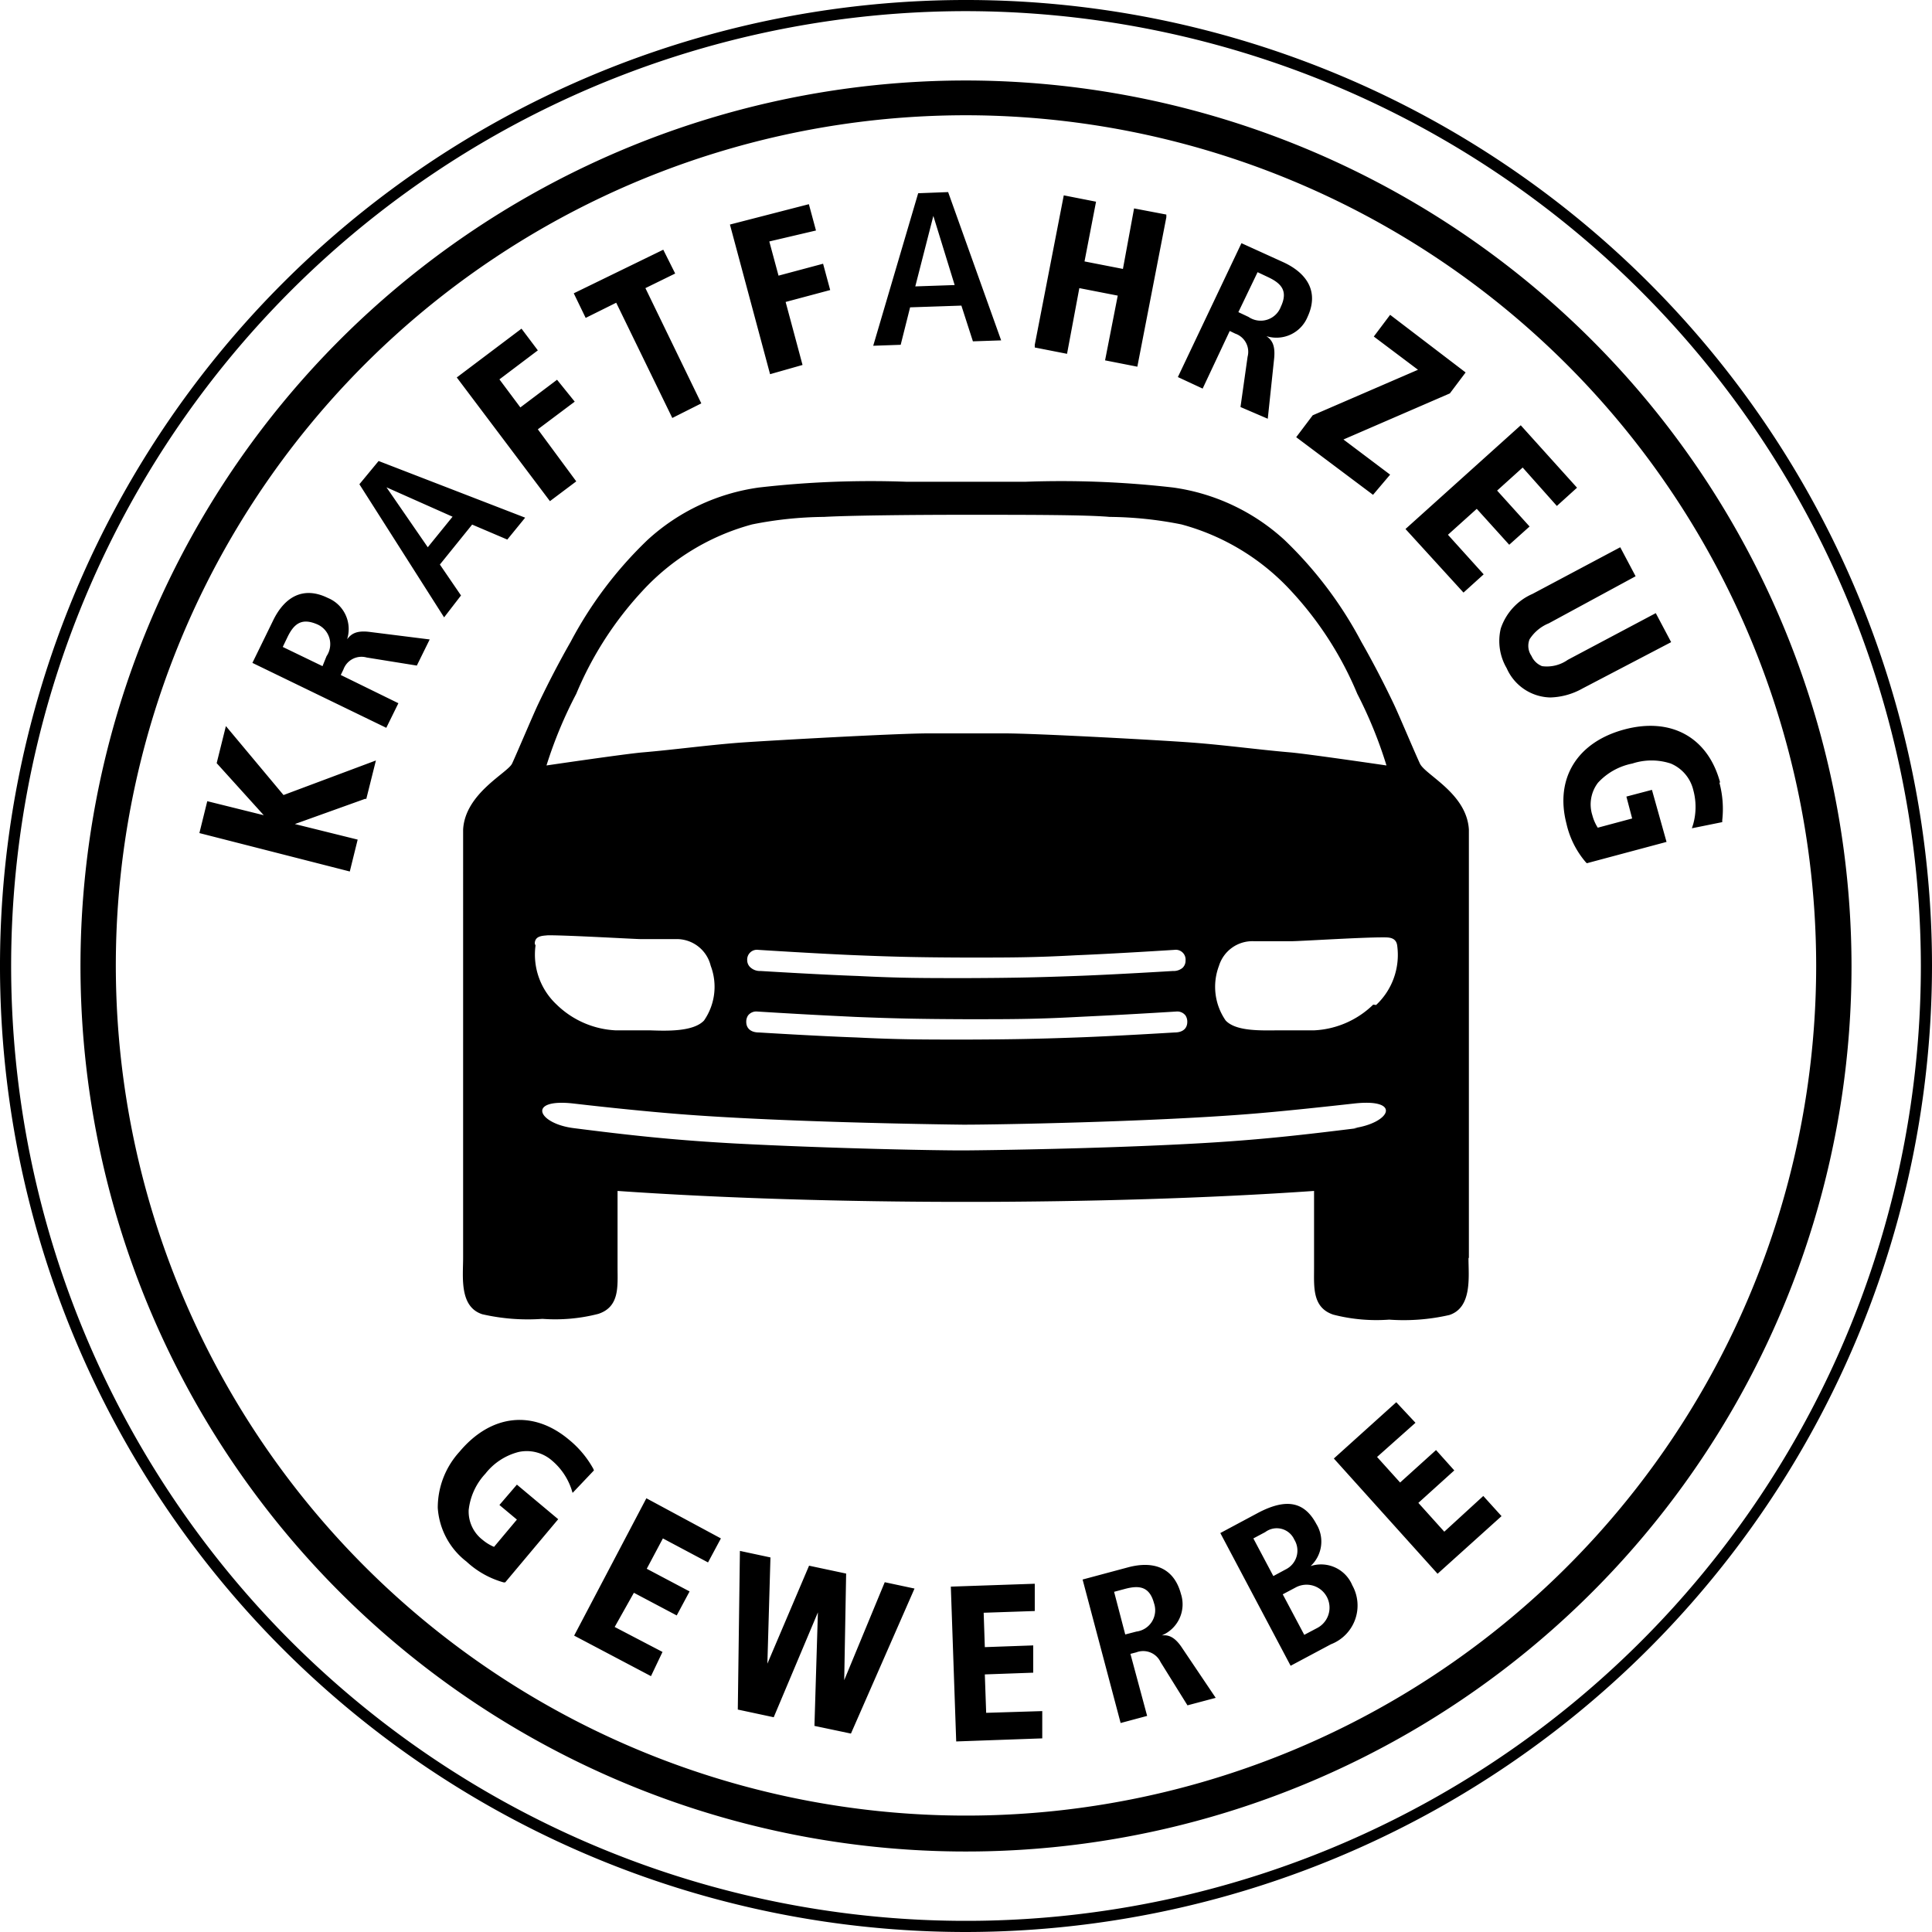 <?xml version="1.0" encoding="UTF-8"?>
<svg xmlns="http://www.w3.org/2000/svg" viewBox="0 0 100.58 100.58" width="100" height="100">
  <path class="fill-color-main" d="M50.29,100.58a50.29,50.29,0,1,1,50.29-50.29A50.35,50.35,0,0,1,50.29,100.58Zm0-100A49.71,49.71,0,1,0,100,50.29,49.77,49.77,0,0,0,50.29.58ZM76.47,65.47V43.19c-.11-1.89-2.27-2.84-2.55-3.44s-1.11-2.58-1.37-3.12c-.52-1.09-1.08-2.17-1.68-3.22a20.8,20.8,0,0,0-4-5.3,10.77,10.77,0,0,0-5.8-2.73,51,51,0,0,0-7.67-.3H47.18a51,51,0,0,0-7.67.3,10.76,10.76,0,0,0-5.8,2.73,20.77,20.77,0,0,0-4,5.3c-.6,1.05-1.16,2.13-1.68,3.22-.26.54-1.14,2.63-1.37,3.12s-2.45,1.55-2.55,3.44V65.47c0,1-.21,2.56,1,2.95a10.63,10.63,0,0,0,3.13.24,9,9,0,0,0,2.91-.26c1.12-.37,1-1.44,1-2.44V62c5.45.38,11.8.57,18.07.57h.11c6.28,0,12.63-.19,18.08-.57v4c0,1-.1,2.07,1,2.44a9,9,0,0,0,2.91.26,10.63,10.63,0,0,0,3.13-.24c1.2-.39,1-2,1-2.95M30,36.12a18.08,18.08,0,0,1,3.44-5.35,12,12,0,0,1,5.72-3.47,19.76,19.76,0,0,1,3.73-.39c1.24-.07,4.29-.11,7.44-.11s6.21,0,7.44.11a19.77,19.77,0,0,1,3.73.39,12,12,0,0,1,5.72,3.47,18.06,18.06,0,0,1,3.44,5.35,22.72,22.72,0,0,1,1.52,3.73s-4.09-.6-5-.68c-1.65-.14-3.39-.38-5.1-.51-1.56-.12-8.12-.48-9.78-.48H48.33c-1.66,0-8.22.37-9.78.48-1.71.13-3.45.37-5.1.51-.93.08-5,.68-5,.68A22.61,22.61,0,0,1,30,36.12m20.34,18h-.08c-2.22,0-3.47,0-5.68-.11-2-.07-5.07-.26-5.07-.26-.44,0-.66-.23-.66-.55a.59.59,0,0,1,.09-.33.54.54,0,0,1,.48-.21s1.9.12,3.68.21l1.42.07c2.23.09,3.5.11,5.73.12h.16c2.24,0,3.5,0,5.73-.12l1.42-.07c1.78-.09,3.68-.21,3.68-.21a.54.54,0,0,1,.48.21.59.59,0,0,1,.09.33c0,.32-.21.55-.66.55,0,0-3.09.19-5.07.26-2.21.08-3.46.1-5.68.11h-.08m0-4.27h.08c2.2,0,3.44,0,5.63-.12,2-.08,5.11-.28,5.11-.28a.51.51,0,0,1,.58.55.51.51,0,0,1-.16.39.73.73,0,0,1-.5.16s-3.09.19-5.07.26c-2.17.08-3.4.1-5.58.11h-.16c-2.18,0-3.4,0-5.58-.11-2-.07-5.07-.26-5.07-.26a.73.73,0,0,1-.5-.16A.5.5,0,0,1,38.9,50a.51.51,0,0,1,.58-.55s3.11.2,5.1.28c2.19.09,3.43.11,5.63.12h.08m-22.45-.72c0-.43.43-.41.69-.44,1.12,0,4.37.19,4.83.2l1.94,0A1.82,1.82,0,0,1,37,50.28a3.08,3.08,0,0,1-.35,2.85c-.56.59-1.95.54-2.81.51-.6,0-1.23,0-1.79,0a4.73,4.73,0,0,1-3.07-1.34,3.56,3.56,0,0,1-1.1-3.08m42.8,9.51c-2.83.35-5.12.62-8.41.8-4.87.27-10.62.35-12,.36s-7.08-.1-12-.36c-3.29-.18-5.58-.44-8.41-.8-1.88-.24-2.45-1.56,0-1.28,1.81.21,3.86.42,5.51.55,5.2.41,13,.53,14.75.55h.11c1.7,0,9.55-.14,14.75-.55,1.66-.13,3.7-.35,5.51-.55,2.49-.28,1.92,1,0,1.28m1-6.43a4.73,4.73,0,0,1-3.08,1.34c-.56,0-1.19,0-1.79,0-.87,0-2.25.08-2.81-.51a3.08,3.08,0,0,1-.35-2.85A1.82,1.82,0,0,1,65.28,49l1.94,0c.46,0,3.71-.21,4.83-.2.26,0,.64,0,.69.44a3.57,3.57,0,0,1-1.1,3.08M50.29,4.19a46.1,46.1,0,1,0,46.1,46.1A46.15,46.15,0,0,0,50.29,4.19Zm44.26,46.1A44.26,44.26,0,1,1,50.29,6,44.31,44.31,0,0,1,94.55,50.29Zm-79.79-8.9-3-3.59-.48,1.93,2.45,2.71-2.94-.73-.41,1.66,7.83,2,.41-1.66-3.27-.81L19,41.59l.07,0,.5-2Zm5.35-3.5.63-1.28-3-1.47.14-.29a1,1,0,0,1,1.21-.62l2.61.42.67-1.36-3.11-.39c-.76-.1-1,.14-1.19.38h0a1.75,1.75,0,0,0-1-2.15c-1.28-.63-2.26-.06-2.86,1.19l-1.07,2.19Zm-3.32-3.21-2.07-1,.25-.52c.35-.72.76-1,1.56-.65A1.12,1.12,0,0,1,17,34.16Zm5.48-6.19-2.15-3.12v0l3.44,1.53Zm4.14-.4.93-1.14L19.71,24l-1,1.21,4.41,6.93L24,31l-1.1-1.61,1.68-2.08ZM47.65,14.91l.94-3.67h0l1.11,3.6Zm3,2.86,1.47-.05L49.36,10l-1.56.06L45.46,18l1.43-.05L47.38,16l2.67-.09Zm10.67,1.86,1.29.6,1.41-3,.29.14a1,1,0,0,1,.64,1.2l-.37,2.62L66,21.8l.33-3.12c.08-.76-.15-1-.4-1.18v0a1.75,1.75,0,0,0,2.14-1c.6-1.29,0-2.26-1.24-2.84l-2.2-1Zm3.15-3.38,1-2.08.53.25c.73.34,1.06.74.68,1.55A1.12,1.12,0,0,1,65,16.5ZM58.34,89.7l1.38-.37-.87-3.23.31-.08a1,1,0,0,1,1.26.51l1.4,2.25,1.47-.39-1.75-2.6c-.42-.64-.77-.68-1.06-.65v0a1.75,1.75,0,0,0,1-2.16c-.37-1.38-1.44-1.74-2.77-1.38l-2.35.63Zm.24-4.61L58,82.87l.56-.15c.78-.21,1.29-.11,1.52.75a1.12,1.12,0,0,1-.92,1.47Zm6.67-5,.62-.33a1,1,0,0,1,1.51.39,1.09,1.09,0,0,1-.44,1.55l-.65.35ZM66.78,83l.66-.35a1.19,1.19,0,1,1,1.16,2.09l-.7.37Zm.41,3.72,2.1-1.12a2.16,2.16,0,0,0,1.11-3.07,1.76,1.76,0,0,0-2.17-1v0a1.74,1.74,0,0,0,.3-2.19c-.62-1.16-1.55-1.35-3-.6l-2,1.07ZM30,25.06l-2-2.71,1.92-1.44L29,19.77l-1.91,1.44L26,19.75l2-1.51-.85-1.13-3.37,2.54,4.85,6.44Zm2.08-9.3,2.92,6L36.51,21,33.6,15l1.55-.76L34.53,13l-4.66,2.27.62,1.28ZM41.78,19l-.88-3.28,2.32-.62-.37-1.37-2.32.62-.48-1.78L42.48,12l-.37-1.37L38,11.69l2.09,7.79ZM58.46,14l-2-.39.6-3.11-1.68-.33-1.51,7.78,0,.14,1.68.33L56.19,15l2,.39-.66,3.37,1.68.33,1.51-7.78,0-.14-1.68-.32ZM72.37,24.71l-2.43-1.83,5.54-2.4h0l.82-1.09-3.93-3-.85,1.13,2.3,1.73-5.48,2.37h0l-.86,1.14,4,3Zm3.82,6.14,1.05-.95-1.86-2.06,1.5-1.35,1.69,1.87,1.06-.95-1.69-1.87,1.33-1.2,1.78,2,1.05-.95-2.93-3.25-6,5.4ZM87,33.43l-.8-1.51-4.58,2.43a1.89,1.89,0,0,1-1.34.33,1,1,0,0,1-.55-.53.92.92,0,0,1-.1-.87,2.15,2.15,0,0,1,1-.83L85.15,30l-.8-1.51-4.57,2.43a3,3,0,0,0-1.65,1.8,2.8,2.8,0,0,0,.31,2.07,2.54,2.54,0,0,0,2.27,1.52,3.62,3.62,0,0,0,1.68-.47Zm2.55,7.31c-.63-2.36-2.56-3.42-5-2.76s-3.61,2.54-3,4.9a4.65,4.65,0,0,0,1,2l.06.06,4.15-1.11L86,41.12l-1.33.35.3,1.14-1.79.48a2.25,2.25,0,0,1-.28-.64,1.86,1.86,0,0,1,.29-1.7,3.29,3.29,0,0,1,1.79-1,3.2,3.2,0,0,1,2,0,2,2,0,0,1,1.17,1.37,3.35,3.35,0,0,1,0,1.78l-.07.22,1.58-.32v-.1A5.25,5.25,0,0,0,89.51,40.74ZM30.89,76.47a5.19,5.19,0,0,0-1.27-1.52c-1.87-1.57-4.06-1.33-5.7.63a4.32,4.32,0,0,0-1.13,2.92,3.85,3.85,0,0,0,1.5,2.8,4.69,4.69,0,0,0,1.93,1.08l.08,0,2.76-3.29-2.15-1.8L26,78.35l.91.76-1.19,1.42a2.31,2.31,0,0,1-.59-.36,1.86,1.86,0,0,1-.73-1.56,3.29,3.29,0,0,1,.87-1.89A3.2,3.2,0,0,1,27,75.59a2,2,0,0,1,1.74.45,3.35,3.35,0,0,1,1,1.46l.07.22,1.11-1.17Zm-1,8.68,4,2.11L34.49,86,32,84.7,33,82.92l2.23,1.18.67-1.25-2.23-1.18.84-1.58,2.35,1.25.67-1.25L33.65,78Zm14.06,2.32.1-5.55-1.93-.41-2.17,5.1.16-5.53-1.59-.34L38.41,89l1.87.4,2.3-5.46-.18,5.91,1.9.4,3.24-7.39.07-.16-1.55-.33Zm7.39,1.7-.07-2,2.52-.09,0-1.42-2.52.09-.06-1.79,2.66-.09,0-1.42-4.37.15.28,8.06,4.48-.16,0-1.42Zm23.85-9.43-1.35-1.5,1.87-1.69-.95-1.06-1.87,1.69-1.2-1.33,2-1.78L72.69,73l-3.25,2.93,5.4,6,3.33-3-.95-1.05Z"></path>
</svg>

